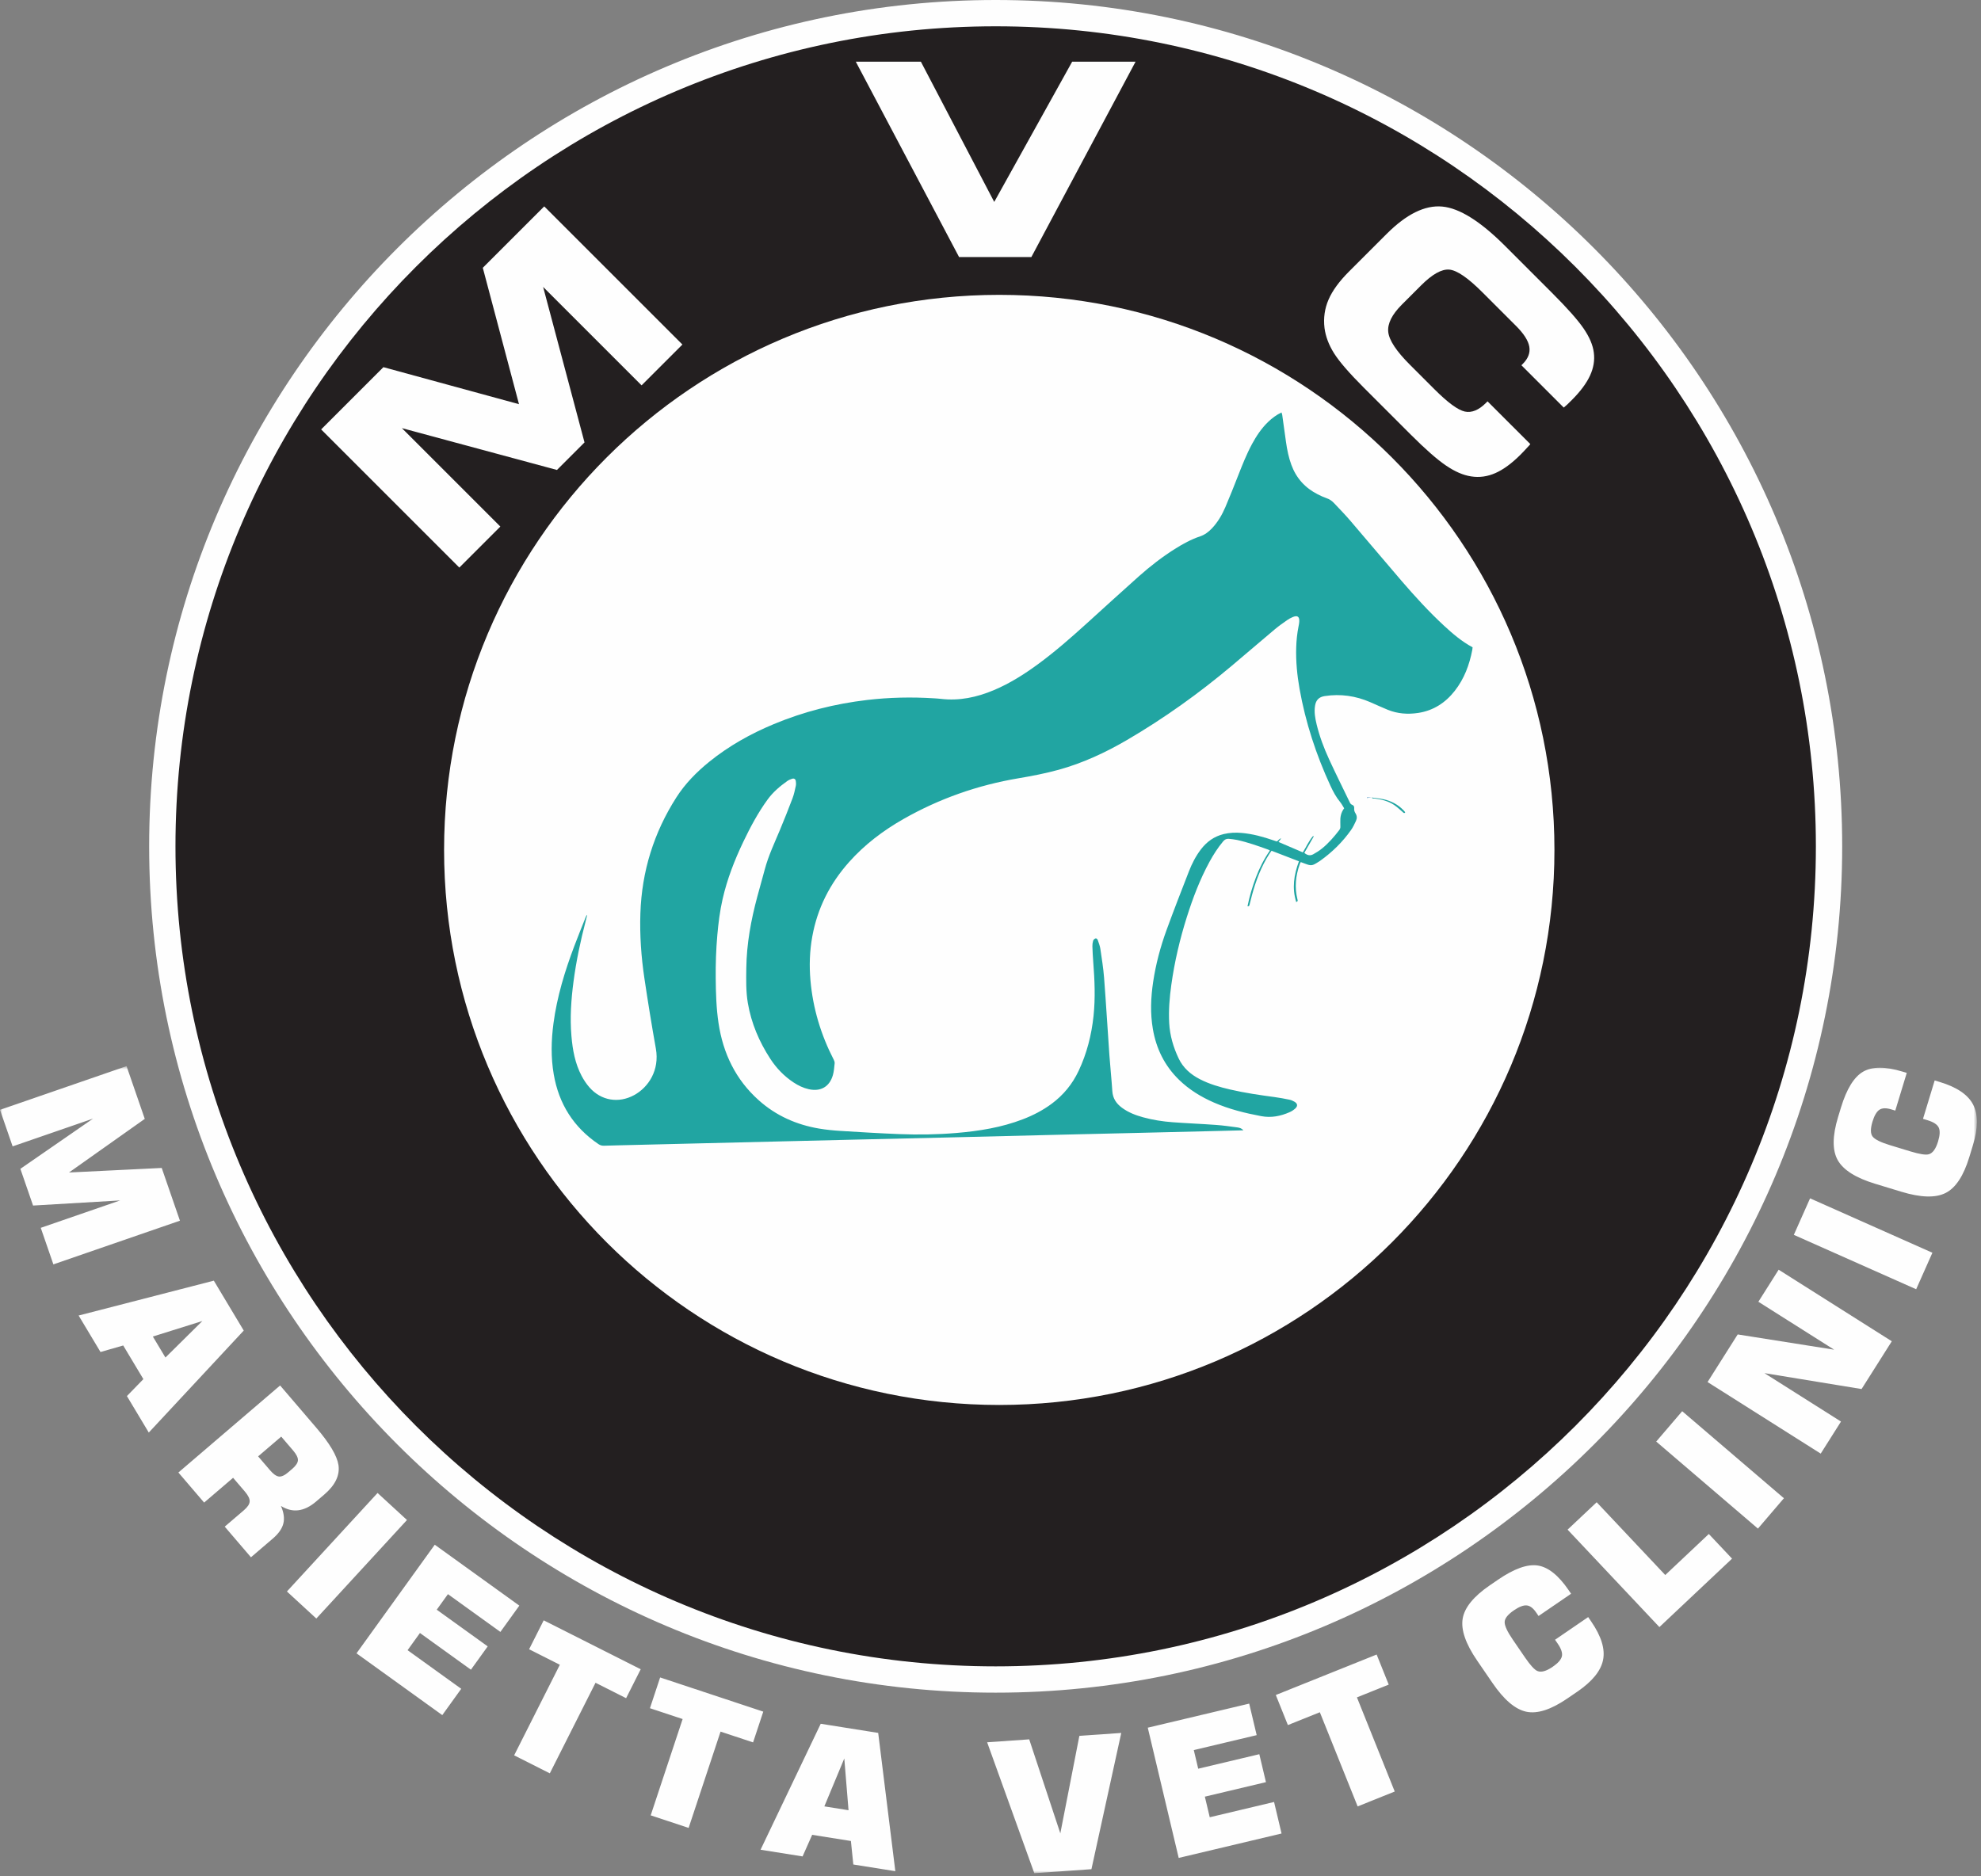 <?xml version="1.0" encoding="UTF-8"?>
<svg width="398px" height="377px" viewBox="0 0 398 377" version="1.1" xmlns="http://www.w3.org/2000/svg" xmlns:xlink="http://www.w3.org/1999/xlink">
    <rect x="0" y="0" width="398" height="377" fill="#808080" stroke="none"/>
    <!-- Generator: Sketch 49.3 (51167) - http://www.bohemiancoding.com/sketch -->
    <title>Page 1</title>
    <desc>Created with Sketch.</desc>
    <defs>
        <polygon id="path-1" points="0 0.822 397.172 0.822 397.172 163 0 163"></polygon>
    </defs>
    <g id="Page-1" stroke="none" stroke-width="1" fill="none" fill-rule="evenodd">
        <g>
            <path d="M200.76,339.94 L200.76,338.435 C154.392,338.434 112.427,319.645 82.039,289.26 C51.655,258.872 32.864,216.907 32.864,170.539 C32.864,124.171 51.655,82.207 82.039,51.818 C112.427,21.434 154.392,2.644 200.76,2.644 C247.128,2.644 289.093,21.434 319.481,51.818 C349.866,82.207 368.655,124.171 368.656,170.539 C368.656,216.907 349.866,258.872 319.481,289.26 C289.093,319.645 247.128,338.434 200.76,338.435 L200.76,339.94" id="Fill-1" fill="#231F20"></path>
            <path d="M200.04,5.285 C109.176,5.285 35.253,79.208 35.253,170.072 C35.253,260.935 109.176,334.858 200.04,334.858 C290.903,334.858 364.826,260.935 364.826,170.072 C364.826,79.208 290.903,5.285 200.04,5.285 M200.04,340.143 C106.262,340.143 29.968,263.849 29.968,170.072 C29.968,76.294 106.262,0 200.04,0 C293.817,0 370.111,76.294 370.111,170.072 C370.111,263.849 293.817,340.143 200.04,340.143" id="Fill-3" fill="#FEFEFE"></path>
            <path d="M200.76,283.331 L200.76,282.331 C169.956,282.33 142.077,269.849 121.889,249.662 C101.703,229.475 89.22,201.596 89.22,170.791 C89.22,139.987 101.703,112.108 121.889,91.92 C142.077,71.734 169.956,59.251 200.76,59.251 C231.565,59.251 259.444,71.734 279.631,91.92 C299.818,112.108 312.299,139.987 312.3,170.791 C312.3,201.596 299.818,229.475 279.631,249.662 C259.444,269.849 231.565,282.33 200.76,282.331 L200.76,283.331" id="Fill-7" fill="#FEFEFE"></path>
            <path d="M314.168,81.9 C314.391,81.726 314.614,81.533 314.839,81.322 C315.063,81.111 315.38,80.8 315.79,80.39 C317.505,78.675 318.723,77.04 319.443,75.487 C320.165,73.933 320.42,72.379 320.209,70.826 C320.022,69.347 319.345,67.749 318.176,66.034 C317.008,64.319 314.9,61.939 311.855,58.893 L302.385,49.422 C297.426,44.463 293.215,41.825 289.754,41.508 C286.292,41.191 282.572,43.021 278.596,46.999 L271.025,54.568 C269.062,56.532 267.691,58.412 266.915,60.208 C266.138,62.004 265.867,63.903 266.104,65.904 C266.327,67.619 266.968,69.315 268.023,70.993 C269.081,72.671 271.057,74.958 273.952,77.854 L283.424,87.325 C286.345,90.246 288.703,92.319 290.5,93.543 C292.296,94.767 293.982,95.498 295.561,95.734 C297.214,95.995 298.843,95.771 300.445,95.063 C302.05,94.354 303.739,93.111 305.517,91.334 C305.915,90.936 306.499,90.315 307.27,89.469 C307.356,89.358 307.419,89.283 307.456,89.246 L298.86,80.651 L298.563,80.949 C297.096,82.416 295.673,83 294.294,82.702 C292.914,82.403 290.875,80.905 288.178,78.209 L283.257,73.287 C280.534,70.565 279.086,68.371 278.911,66.705 C278.737,65.04 279.651,63.207 281.652,61.205 L285.512,57.346 C287.75,55.109 289.632,54.052 291.16,54.177 C292.689,54.301 294.908,55.817 297.816,58.726 L304.604,65.512 C306.156,67.066 307.04,68.451 307.251,69.67 C307.462,70.888 307.026,72.037 305.945,73.119 L305.666,73.398 L314.168,81.9 Z" id="Fill-9" fill="#FEFEFE"></path>
            <polygon id="Fill-11" fill="#FEFEFE" points="80.742 86.032 111.896 94.44 117.433 88.903 109.118 57.656 128.899 77.437 137.102 69.234 109.342 41.473 96.999 53.815 104.271 81.222 77.032 73.783 64.522 86.293 92.283 114.054 100.523 105.813"></polygon>
            <polygon id="Fill-13" fill="#FEFEFE" points="185.012 12.392 171.934 12.392 192.685 51.652 207.212 51.652 228.147 12.392 215.411 12.392 199.75 40.578"></polygon>
            <g id="Group-17" transform="translate(0, 213.42)">
                <mask id="mask-2" fill="white">
                    <use xlink:href="#path-1"></use>
                </mask>
                <g id="Clip-16"></g>
                <path d="M36.15,31.88 L32.491,21.282 L13.861,22.196 L29.085,11.42 L25.426,0.822 L0,9.603 L2.536,16.946 L18.694,11.368 L4.094,21.459 L6.642,28.838 L24.136,27.808 L8.188,33.315 L10.724,40.659 L36.15,31.88 Z M48.97,53.96 L42.959,43.932 L15.798,50.937 L20.192,58.268 L24.755,56.957 L28.806,63.717 L25.499,67.123 L29.893,74.454 L48.97,53.96 Z M30.708,55.157 L40.659,52.04 L33.237,59.378 L30.708,55.157 Z M54.804,95.765 C55.966,94.77 56.674,93.758 56.929,92.728 C57.184,91.697 57.021,90.522 56.442,89.199 C58.761,90.656 61.119,90.359 63.518,88.306 L65.149,86.911 C67.36,85.019 68.31,83.037 67.999,80.966 C67.705,79.106 66.228,76.62 63.566,73.51 L56.276,64.992 L35.839,82.483 L41.012,88.525 L46.831,83.546 L49.189,86.301 C49.862,87.088 50.187,87.752 50.162,88.292 C50.138,88.833 49.75,89.424 49.001,90.065 L45.15,93.36 L50.419,99.518 L54.804,95.765 Z M56.014,83.289 C55.495,83.217 54.9,82.789 54.231,82.007 L51.863,79.239 L56.501,75.27 L58.869,78.037 C59.554,78.838 59.884,79.5 59.858,80.023 C59.832,80.546 59.442,81.13 58.687,81.775 L57.924,82.429 C57.169,83.074 56.533,83.36 56.014,83.289 Z M81.765,92.028 L75.856,86.594 L57.645,106.391 L63.554,111.827 L81.765,92.028 Z M92.665,125.948 L81.887,118.186 L84.373,114.733 L94.612,122.107 L97.985,117.423 L87.747,110.05 L89.995,106.927 L100.534,114.517 L104.339,109.233 L87.346,96.994 L71.626,118.82 L88.86,131.233 L92.665,125.948 Z M128.724,122.019 L109.234,112.186 L106.301,118 L112.478,121.117 L103.295,139.318 L110.463,142.935 L119.647,124.733 L125.791,127.833 L128.724,122.019 Z M153.349,130.536 L132.628,123.666 L130.579,129.848 L137.146,132.025 L130.731,151.376 L138.352,153.902 L144.767,134.551 L151.3,136.717 L153.349,130.536 Z M176.437,134.812 L164.89,132.974 L152.804,158.287 L161.245,159.631 L163.172,155.292 L170.955,156.531 L171.439,161.255 L179.88,162.599 L176.437,134.812 Z M165.619,149.574 L169.625,139.946 L170.478,150.349 L165.619,149.574 Z M216.855,135.404 L213.028,154.995 L206.778,136.107 L198.326,136.696 L207.801,163 L219.279,162.199 L225.271,134.818 L216.855,135.404 Z M255.971,148.691 L243.048,151.76 L242.065,147.62 L254.341,144.705 L253.007,139.089 L240.731,142.004 L239.843,138.26 L252.478,135.26 L250.974,128.924 L230.598,133.762 L236.812,159.933 L257.476,155.026 L255.971,148.691 Z M276.58,119.062 L256.32,127.194 L258.747,133.237 L265.168,130.66 L272.763,149.58 L280.214,146.589 L272.619,127.669 L279.006,125.105 L276.58,119.062 Z M319.079,111.534 L312.422,116.09 L312.965,116.883 C313.676,117.922 313.951,118.772 313.792,119.434 C313.632,120.097 313.013,120.797 311.934,121.535 C310.651,122.412 309.632,122.692 308.876,122.372 C308.283,122.12 307.452,121.21 306.38,119.642 L303.935,116.069 C302.861,114.502 302.316,113.344 302.297,112.595 C302.276,111.846 302.898,111.04 304.161,110.176 C305.198,109.466 306.05,109.137 306.714,109.191 C307.379,109.244 308.017,109.719 308.63,110.613 L309.11,111.317 L315.645,106.845 L315.144,106.111 C313.109,103.14 311.049,101.494 308.962,101.174 C306.874,100.854 304.213,101.801 300.976,104.016 L299.327,105.145 C296.05,107.388 294.228,109.628 293.861,111.865 C293.496,114.105 294.462,116.902 296.761,120.262 L299.853,124.78 C302.166,128.16 304.431,130.085 306.65,130.553 C308.87,131.023 311.618,130.136 314.895,127.892 L316.91,126.513 C319.902,124.465 321.621,122.348 322.067,120.16 C322.513,117.972 321.726,115.401 319.705,112.449 L319.079,111.534 Z M343.317,94.837 L334.565,103.083 L320.788,88.459 L314.943,93.965 L333.389,113.544 L347.985,99.792 L343.317,94.837 Z M337.968,70.164 L332.748,76.264 L353.184,93.754 L358.404,87.653 L337.968,70.164 Z M357.347,41.73 L353.272,48.171 L368.5,57.804 L349.118,54.736 L343.065,64.305 L365.797,78.686 L369.872,72.245 L354.487,62.512 L374.006,65.71 L380.079,56.11 L357.347,41.73 Z M363.66,27.39 L360.397,34.726 L384.974,45.657 L388.236,38.321 L363.66,27.39 Z M388.695,3.696 L386.348,11.413 L387.268,11.693 C388.472,12.06 389.218,12.551 389.508,13.168 C389.797,13.784 389.752,14.718 389.371,15.969 C388.919,17.455 388.298,18.311 387.508,18.534 C386.888,18.707 385.67,18.517 383.852,17.964 L379.711,16.704 C377.894,16.151 376.744,15.588 376.26,15.016 C375.776,14.443 375.758,13.426 376.203,11.962 C376.568,10.759 377.027,9.97 377.58,9.597 C378.133,9.223 378.927,9.193 379.966,9.51 L380.779,9.758 L383.085,2.183 L382.234,1.924 C378.79,0.876 376.151,0.88 374.322,1.934 C372.494,2.988 371.008,5.393 369.866,9.145 L369.285,11.056 C368.129,14.856 368.108,17.744 369.221,19.72 C370.335,21.695 372.838,23.276 376.732,24.46 L381.971,26.054 C385.889,27.246 388.859,27.332 390.885,26.311 C392.91,25.29 394.501,22.88 395.656,19.08 L396.366,16.744 C397.423,13.275 397.44,10.547 396.421,8.561 C395.4,6.574 393.18,5.061 389.758,4.02 L388.695,3.696 Z" id="Fill-15" fill="#FEFEFE" mask="url(#mask-2)"></path>
            </g>
            <path d="M249.812,227.138 C247.827,227.189 245.842,227.242 243.857,227.289 C238.808,227.412 233.759,227.535 228.709,227.655 C223.999,227.766 219.288,227.869 214.577,227.984 C206.886,228.17 199.197,228.366 191.507,228.55 C185.254,228.7 179,228.84 172.747,228.987 C167.339,229.115 161.931,229.244 156.523,229.374 C151.178,229.502 145.833,229.632 140.488,229.762 L124.391,230.152 C123.377,230.176 122.363,230.193 121.349,230.234 C120.929,230.251 120.58,230.144 120.228,229.906 C115.232,226.521 112.281,221.829 111.254,215.905 C110.665,212.499 110.743,209.085 111.194,205.673 C111.904,200.299 113.478,195.155 115.387,190.103 C116.133,188.127 116.933,186.17 117.709,184.206 C117.762,184.073 117.83,183.945 117.975,183.84 C117.876,184.243 117.782,184.649 117.677,185.051 C116.622,189.081 115.763,193.152 115.219,197.284 C114.744,200.894 114.494,204.519 114.803,208.16 C115.04,210.957 115.53,213.7 116.858,216.211 C117.29,217.026 117.815,217.816 118.421,218.508 C120.767,221.187 124.274,221.767 127.399,220.068 C130.305,218.487 132.537,215.032 131.771,210.735 C130.933,206.035 130.169,201.321 129.466,196.598 C128.821,192.266 128.51,187.903 128.659,183.516 C128.943,175.103 131.346,167.347 135.878,160.254 C137.661,157.463 139.954,155.137 142.517,153.064 C146.442,149.89 150.804,147.456 155.45,145.516 C161.475,143.002 167.744,141.423 174.226,140.66 C178.689,140.136 183.161,140.045 187.644,140.326 C188.107,140.356 188.572,140.384 189.034,140.438 C192.748,140.878 196.264,140.121 199.668,138.688 C202.844,137.351 205.733,135.525 208.503,133.497 C211.971,130.959 215.192,128.125 218.373,125.243 C221.849,122.093 225.308,118.921 228.814,115.804 C231.075,113.794 233.462,111.938 236.025,110.321 C237.636,109.305 239.296,108.387 241.116,107.78 C242.057,107.466 242.829,106.872 243.505,106.155 C244.682,104.909 245.528,103.442 246.196,101.885 C247.087,99.808 247.912,97.702 248.74,95.599 C249.591,93.436 250.438,91.272 251.546,89.222 C252.425,87.597 253.442,86.071 254.781,84.781 C255.561,84.03 256.418,83.386 257.463,82.881 C257.519,83.062 257.586,83.207 257.607,83.358 C257.868,85.199 258.114,87.042 258.378,88.882 C258.601,90.431 258.91,91.962 259.455,93.437 C260.439,96.102 262.217,98.053 264.739,99.333 C265.302,99.619 265.88,99.892 266.477,100.096 C267.058,100.295 267.55,100.606 267.959,101.038 C269.078,102.219 270.215,103.386 271.274,104.619 C274.728,108.646 278.131,112.716 281.592,116.737 C284.282,119.861 287.064,122.903 290.089,125.711 C291.858,127.352 293.69,128.912 295.857,130.08 C295.837,130.251 295.83,130.416 295.799,130.576 C295.226,133.585 294.182,136.397 292.272,138.831 C290.383,141.238 287.968,142.805 284.911,143.267 C282.827,143.582 280.774,143.432 278.805,142.63 C277.632,142.152 276.482,141.617 275.32,141.112 C272.379,139.833 269.325,139.391 266.148,139.877 C265.006,140.052 264.39,140.665 264.205,141.809 C263.997,143.09 264.224,144.338 264.524,145.574 C265.113,148.006 265.994,150.342 267.037,152.607 C268.362,155.485 269.777,158.321 271.153,161.175 C271.263,161.405 271.369,161.625 271.643,161.72 C271.965,161.83 272.105,162.1 272.069,162.421 C272.025,162.803 272.132,163.13 272.331,163.438 C272.646,163.927 272.663,164.452 272.429,164.953 C272.137,165.583 271.837,166.223 271.44,166.787 C269.731,169.209 267.639,171.258 265.227,172.979 C265.124,173.053 265.015,173.118 264.908,173.186 C263.554,174.036 263.471,174.044 261.978,173.474 C261.781,173.399 261.583,173.328 261.333,173.238 C261.257,173.396 261.173,173.534 261.121,173.684 C260.309,175.989 260.063,178.329 260.669,180.726 C260.758,181.077 260.751,181.079 260.428,181.276 C259.548,178.487 259.957,175.806 260.967,173.079 C259.128,172.37 257.325,171.675 255.465,170.959 C255.308,171.182 255.159,171.378 255.025,171.585 C253.373,174.155 252.319,176.976 251.526,179.907 C251.361,180.518 251.213,181.135 251.055,181.748 C251.009,181.927 251.003,182.146 250.635,182.116 C251.036,180.125 251.611,178.2 252.322,176.315 C253.039,174.413 253.958,172.614 255.138,170.913 C254.995,170.835 254.91,170.773 254.815,170.739 C252.747,169.996 250.677,169.255 248.525,168.787 C247.991,168.671 247.44,168.626 246.896,168.565 C246.417,168.511 246.054,168.698 245.739,169.075 C244.676,170.346 243.789,171.731 242.999,173.182 C241.082,176.704 239.665,180.433 238.458,184.246 C237.045,188.707 235.978,193.248 235.331,197.883 C234.973,200.44 234.759,203.009 234.903,205.595 C235.041,208.098 235.738,210.463 236.809,212.711 C237.707,214.594 239.203,215.904 241.038,216.852 C242.968,217.85 245.036,218.449 247.138,218.937 C250.106,219.627 253.117,220.061 256.132,220.467 C257.115,220.6 258.091,220.784 259.062,220.985 C259.408,221.055 259.749,221.208 260.056,221.385 C260.704,221.759 260.773,222.27 260.222,222.763 C259.897,223.054 259.513,223.308 259.115,223.485 C257.284,224.295 255.403,224.67 253.378,224.289 C250.128,223.679 246.938,222.888 243.899,221.563 C241.302,220.431 238.916,218.973 236.874,216.985 C233.986,214.171 232.302,210.74 231.622,206.792 C231.077,203.634 231.205,200.477 231.676,197.325 C232.21,193.759 233.133,190.286 234.364,186.907 C235.801,182.957 237.332,179.04 238.856,175.123 C239.47,173.545 240.239,172.037 241.274,170.682 C242.456,169.135 243.957,168.059 245.867,167.604 C247.048,167.322 248.248,167.272 249.458,167.378 C251.685,167.572 253.818,168.165 255.919,168.895 C256.117,168.964 256.316,169.029 256.482,169.085 C256.844,168.982 256.926,168.546 257.4,168.478 C257.196,168.748 257.05,168.941 256.861,169.192 C258.5,169.894 260.111,170.585 261.75,171.287 C262.444,170.172 262.956,168.971 263.806,167.998 L263.944,168.08 C263.315,169.181 262.685,170.282 262.05,171.39 C262.641,171.888 263.238,172.01 263.853,171.662 C264.458,171.322 265.057,170.954 265.593,170.518 C266.911,169.445 268.022,168.17 269.054,166.824 C269.232,166.592 269.312,166.352 269.294,166.063 C269.277,165.768 269.291,165.471 269.28,165.176 C269.246,164.201 269.404,163.279 270.054,162.428 C269.787,162.007 269.558,161.551 269.243,161.167 C268.429,160.176 267.833,159.061 267.301,157.909 C264.418,151.663 262.289,145.175 261.086,138.396 C260.602,135.665 260.337,132.911 260.418,130.132 C260.459,128.713 260.603,127.307 260.88,125.915 C260.942,125.604 261.007,125.291 261.03,124.977 C261.106,123.908 260.68,123.592 259.708,124.006 C259.322,124.171 258.942,124.372 258.599,124.614 C257.772,125.199 256.934,125.778 256.159,126.429 C253.261,128.861 250.396,131.332 247.5,133.767 C240.887,139.33 233.885,144.348 226.419,148.706 C222.081,151.239 217.549,153.348 212.686,154.688 C210.034,155.419 207.337,155.939 204.628,156.395 C196.441,157.774 188.725,160.48 181.509,164.586 C177.423,166.911 173.71,169.721 170.572,173.247 C166.748,177.546 164.23,182.492 163.199,188.171 C162.667,191.101 162.567,194.049 162.828,197.011 C163.323,202.641 164.926,207.947 167.513,212.963 C167.624,213.178 167.711,213.45 167.687,213.682 C167.604,214.477 167.551,215.29 167.333,216.053 C166.664,218.386 164.873,219.407 162.5,218.879 C161.392,218.633 160.388,218.146 159.446,217.526 C157.546,216.273 155.994,214.662 154.761,212.768 C152.525,209.332 150.938,205.62 150.248,201.558 C149.852,199.233 149.909,196.887 149.939,194.539 C150.004,189.642 150.887,184.876 152.153,180.168 C152.647,178.332 153.169,176.504 153.661,174.668 C154.391,171.94 155.602,169.4 156.684,166.808 C157.57,164.683 158.421,162.543 159.235,160.39 C159.532,159.605 159.7,158.767 159.881,157.944 C159.951,157.623 159.938,157.267 159.881,156.941 C159.811,156.536 159.525,156.37 159.128,156.497 C158.791,156.604 158.45,156.752 158.162,156.955 C156.672,158.011 155.291,159.192 154.21,160.677 C152.29,163.319 150.758,166.191 149.352,169.13 C147.579,172.836 146.095,176.651 145.177,180.668 C144.63,183.063 144.329,185.495 144.114,187.939 C143.861,190.803 143.767,193.676 143.793,196.552 C143.821,199.576 143.908,202.599 144.358,205.593 C145.274,211.69 147.806,216.966 152.456,221.114 C155.925,224.207 160.02,226.022 164.579,226.791 C166.014,227.034 167.471,227.172 168.924,227.263 C172.826,227.506 176.729,227.742 180.635,227.898 C184.48,228.051 188.328,227.994 192.166,227.672 C196.729,227.288 201.226,226.567 205.527,224.909 C207.568,224.123 209.496,223.128 211.259,221.825 C213.635,220.068 215.453,217.86 216.711,215.182 C218.356,211.683 219.294,207.998 219.7,204.163 C220.081,200.552 219.926,196.946 219.645,193.338 C219.563,192.285 219.505,191.23 219.472,190.174 C219.46,189.799 219.512,189.409 219.618,189.05 C219.673,188.863 219.883,188.654 220.07,188.59 C220.329,188.502 220.499,188.748 220.573,188.969 C220.761,189.528 220.986,190.087 221.071,190.665 C221.356,192.608 221.672,194.553 221.822,196.508 C222.218,201.67 222.521,206.84 222.885,212.004 C223.057,214.428 223.319,216.845 223.476,219.27 C223.57,220.727 224.28,221.764 225.402,222.597 C226.68,223.545 228.133,224.104 229.65,224.521 C231.614,225.06 233.621,225.369 235.644,225.518 C238.532,225.731 241.425,225.846 244.313,226.055 C245.743,226.159 247.166,226.363 248.589,226.554 C249.034,226.614 249.479,226.747 249.812,227.138" id="Fill-18" fill="#21A5A2"></path>
            <path d="M275.597,160.261 C276.387,160.375 277.188,160.44 277.965,160.613 C279.497,160.953 280.847,161.662 281.951,162.799 C282.054,162.905 282.154,163.013 282.245,163.129 C282.281,163.174 282.287,163.241 282.307,163.297 C282.046,163.499 281.935,163.276 281.78,163.146 C281.201,162.66 280.652,162.128 280.023,161.717 C278.856,160.953 277.524,160.631 276.152,160.458 C275.956,160.434 275.714,160.521 275.6,160.261 L275.597,160.261 Z" id="Fill-20" fill="#21A5A2"></path>
            <path d="M275.6,160.26 C275.276,160.289 274.952,160.318 274.626,160.347 C274.625,160.32 274.623,160.291 274.622,160.263 C274.946,160.263 275.269,160.263 275.594,160.262 C275.597,160.26 275.6,160.26 275.6,160.26" id="Fill-22" fill="#0065A8"></path>
        </g>
    </g>
</svg>